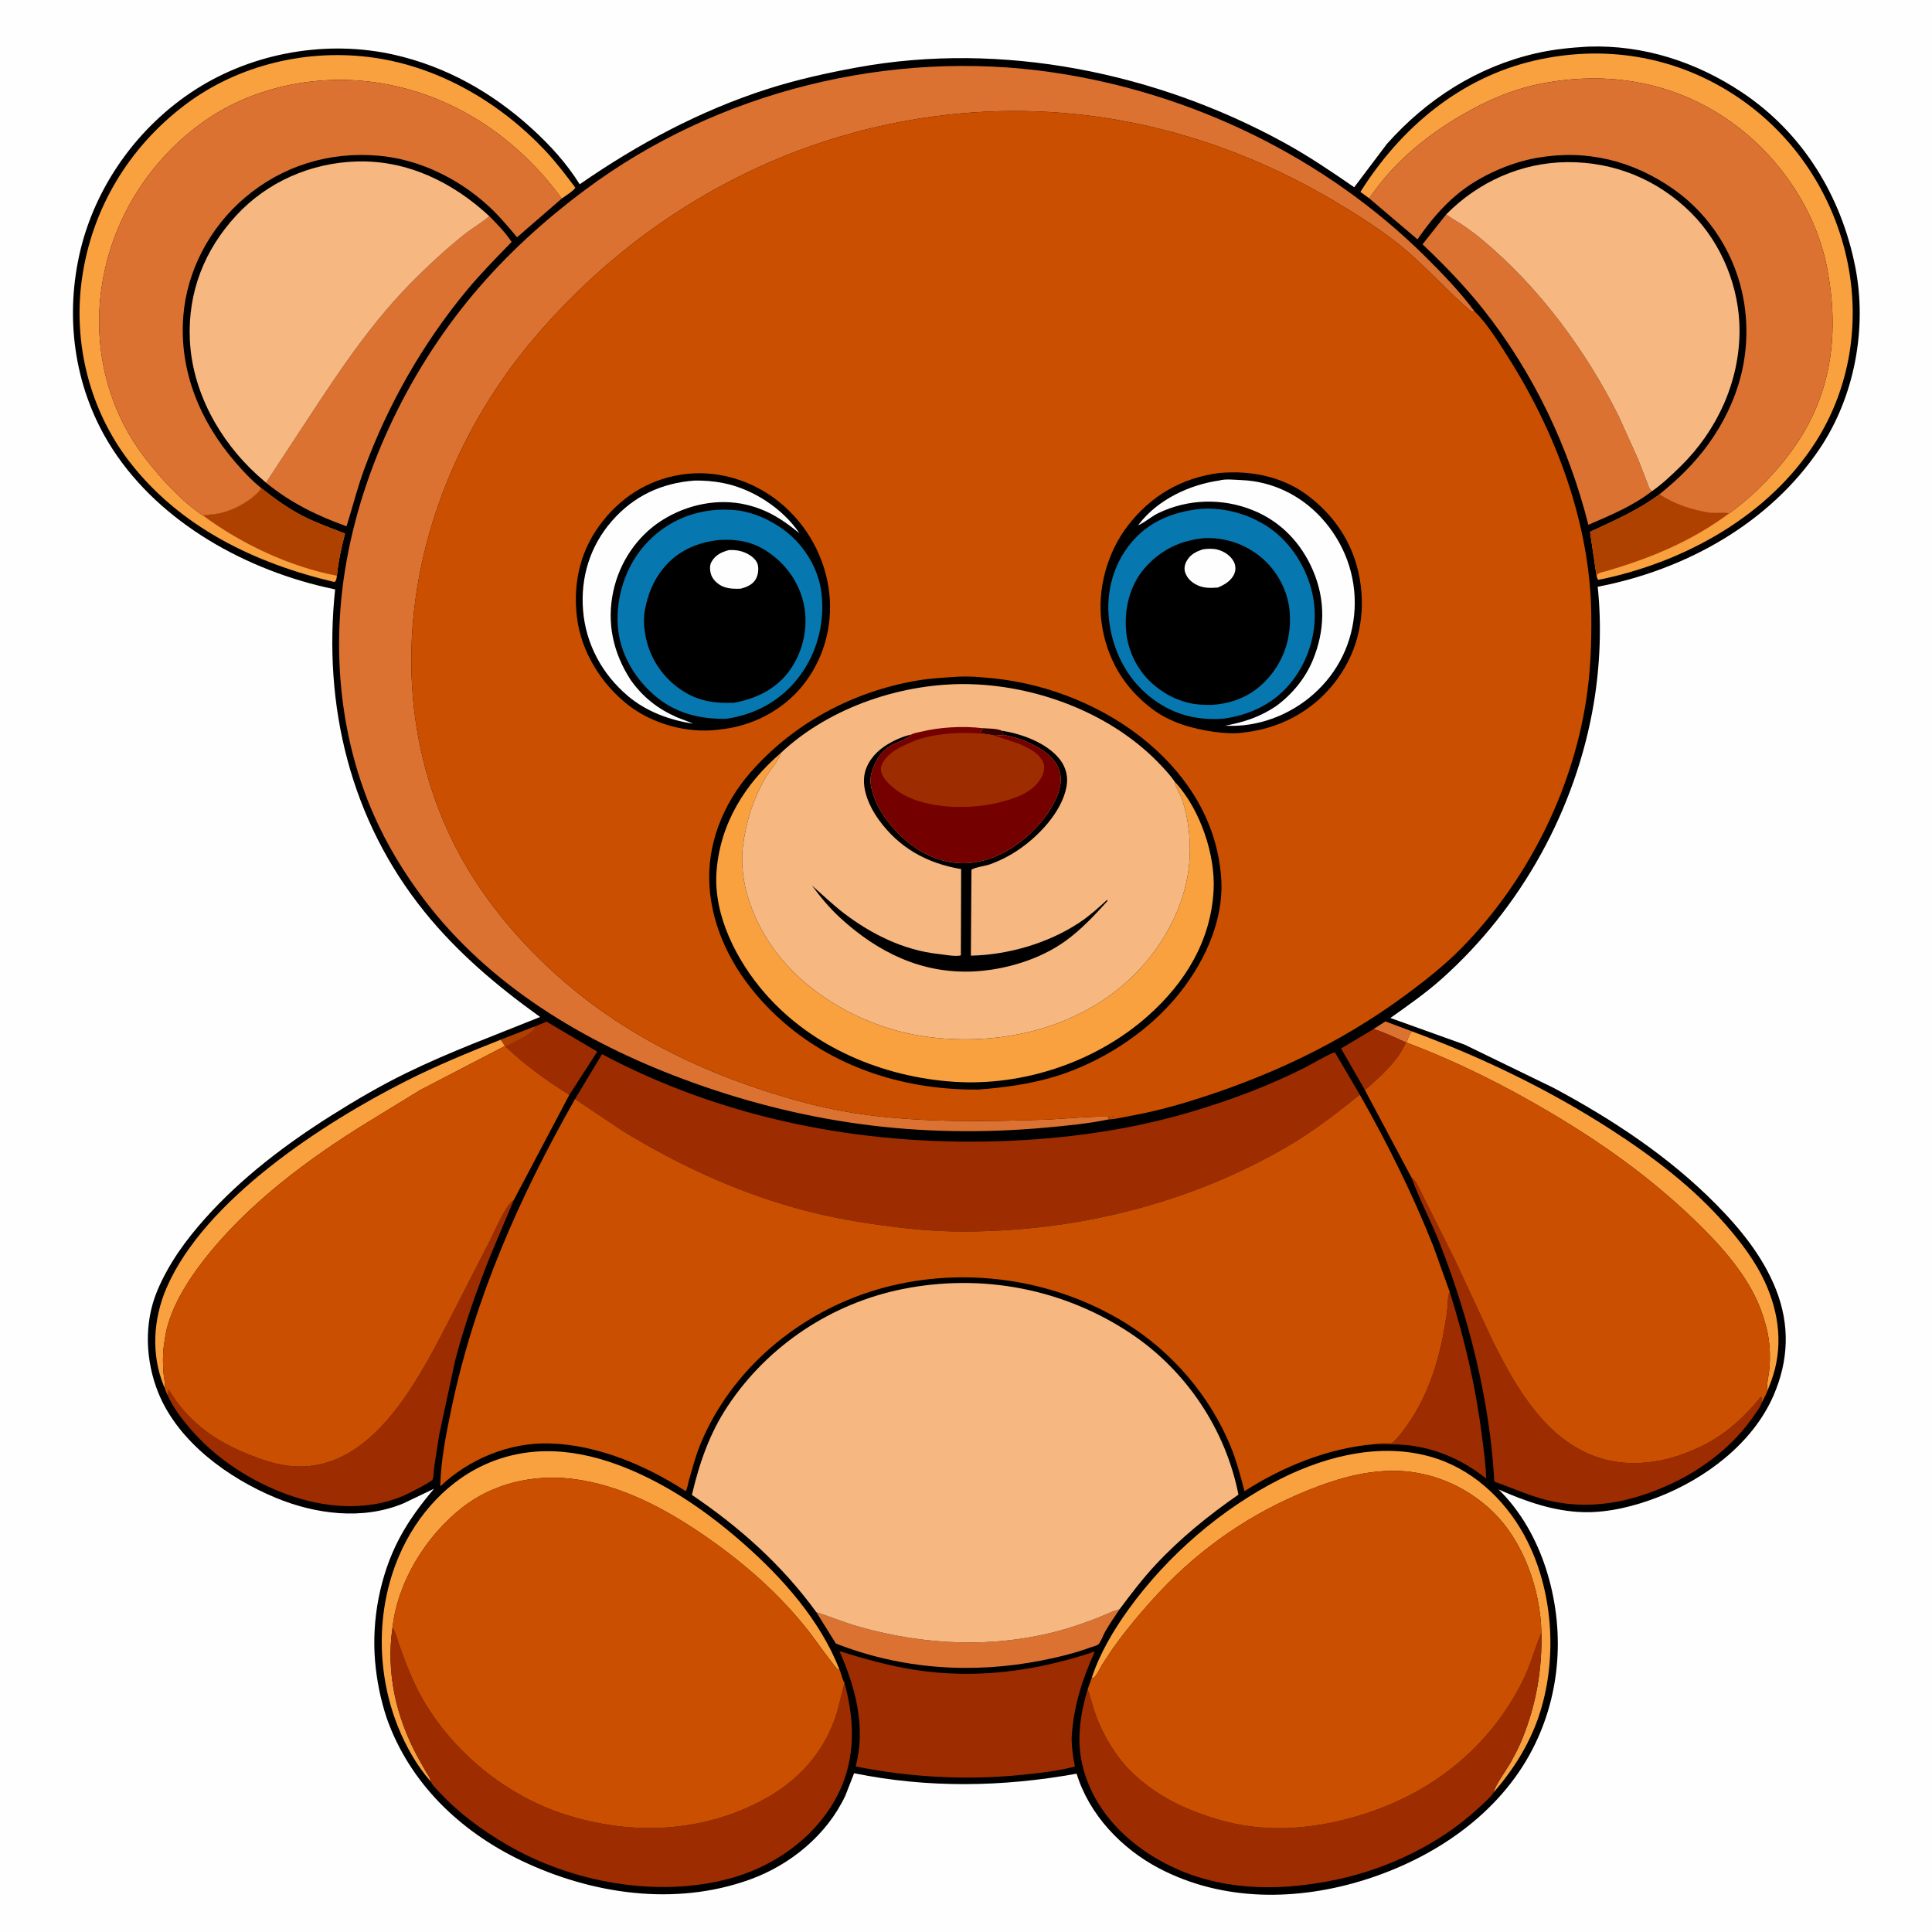 <svg version="1.1" xmlns="http://www.w3.org/2000/svg" style="display: block;" viewBox="0 0 2048 2048" width="1024" height="1024">
<path transform="translate(0,0)" fill="rgb(254,254,254)" d="M -0 -0 L 2048 0 L 2048 2048 L -0 2048 L -0 -0 z"/>
<path transform="translate(0,0)" fill="rgb(0,0,0)" d="M 1683.53 49.422 C 1742.19 47.408 1798.02 65.588 1846.55 97.893 C 1910.96 140.766 1951.7 207.549 1966.62 282.745 C 1979.55 347.926 1965.93 420.869 1928.67 476.041 C 1875.19 555.221 1786.19 604.235 1693.64 621.984 C 1697.88 662.065 1696.16 705.302 1689.55 745.006 C 1670.9 857.092 1612.86 962.39 1527.82 1038.03 C 1510.92 1053.06 1492.27 1066.01 1473.87 1079.1 L 1552.5 1107.33 L 1647.09 1153.31 C 1709.54 1186.79 1768.92 1225.91 1818.96 1276.46 C 1844.92 1302.69 1868.78 1332.04 1882.52 1366.68 C 1897.53 1404.55 1896.15 1442.24 1879.92 1479.5 C 1857.84 1530.16 1807.81 1567.54 1757.48 1587.08 C 1733.02 1596.57 1705.19 1603.58 1678.82 1602.96 C 1647.18 1602.21 1617.15 1591.53 1588.52 1578.89 C 1611.99 1601.57 1628.88 1632.08 1638.8 1662.94 C 1659.07 1726.01 1655.09 1794.77 1624.69 1853.88 C 1589.09 1923.11 1520.42 1969.38 1447.5 1992.45 C 1375.68 2015.17 1296.39 2016.07 1228.58 1980.45 C 1188.79 1959.55 1154.59 1923.65 1141.25 1880.18 C 1062.7 1894.37 983.839 1895.67 905.386 1879.71 L 896.181 1903.27 C 876.677 1945.07 837.855 1976.92 794.751 1992.44 C 715.605 2020.94 627.577 2008.1 552.781 1972.39 C 487.702 1941.31 434.126 1890.07 409.913 1821.21 C 403.45 1801.71 399.372 1781.51 397.608 1761.03 C 393.842 1717.33 402.738 1669.84 423.183 1631 C 433.354 1611.68 446.068 1594.8 460.045 1578.15 L 427.687 1593.62 C 384.475 1611.74 334.132 1605.14 291.875 1587.55 C 241.957 1566.77 189.15 1528.63 168.005 1476.86 C 154.049 1442.69 152.341 1402.24 166.861 1367.88 C 178.954 1339.25 196.914 1314.56 217.5 1291.53 C 255.906 1248.56 302.46 1213.25 351.049 1182.58 C 376.762 1166.36 403.332 1150.8 430.658 1137.46 C 477.011 1114.82 524.857 1097.34 572.581 1078.05 C 527.29 1045.59 485.073 1010.02 449.956 966.5 C 371.444 869.197 342.172 748.084 355.261 624.758 L 353.195 624.346 C 262.615 605.292 170.414 555.041 119.226 475.916 C 79.813 414.993 68.547 341.016 84.019 270.5 C 99.811 198.526 145.926 133.919 207.949 94.45 C 269.115 55.527 347.132 42.004 417.904 58.053 C 473.126 70.575 521.801 98.138 563.542 136.066 C 583.144 153.877 600.404 172.861 614.514 195.339 C 675.898 152.835 741.528 117.539 812.784 94.59 C 843.997 84.537 876.443 77.354 908.667 71.464 C 1061.96 43.447 1225.37 76.734 1361.13 151.156 C 1386.84 165.251 1411.42 181.844 1435.53 198.506 L 1470.04 152.723 C 1512.38 105.154 1565.72 70.861 1628.22 56.5 C 1646.55 52.288 1664.81 50.481 1683.53 49.422 z"/>
<path transform="translate(0,0)" fill="rgb(219,114,50)" d="M 1456.04 1090.86 L 1468.56 1082.76 L 1496.79 1093.29 C 1493.44 1096.81 1492.72 1100.78 1490.99 1105.18 L 1490.27 1105.02 C 1478.96 1100.08 1467.86 1094.44 1456.04 1090.86 z"/>
<path transform="translate(0,0)" fill="rgb(157,44,1)" d="M 1456.04 1090.86 C 1467.86 1094.44 1478.96 1100.08 1490.27 1105.02 C 1482.25 1124.55 1462.38 1141.95 1446.86 1155.51 L 1421.59 1111.42 L 1456.04 1090.86 z"/>
<path transform="translate(0,0)" fill="rgb(157,44,1)" d="M 566.052 1088.5 L 579.324 1082.94 L 633.143 1114.78 L 603.549 1160.53 C 579.941 1145.96 555.798 1128.44 535.761 1109.26 L 534.979 1108.95 C 533.849 1106.55 532.151 1104.35 530.683 1102.15 L 566.052 1088.5 z"/>
<path transform="translate(0,0)" fill="rgb(174,64,0)" d="M 566.052 1088.5 L 566.5 1090.52 C 559.184 1098.67 545.415 1104.11 535.761 1109.26 L 534.979 1108.95 C 533.849 1106.55 532.151 1104.35 530.683 1102.15 L 566.052 1088.5 z"/>
<path transform="translate(0,0)" fill="rgb(157,44,1)" d="M 1536.75 1369.45 C 1552.53 1419.35 1564.24 1469.56 1570.81 1521.5 C 1572.72 1536.64 1575 1552.13 1575.41 1567.4 C 1553.65 1549.77 1526.97 1537.18 1499.16 1532.91 C 1485.29 1530.78 1471.47 1530.84 1457.49 1530.87 C 1463.09 1529.41 1469.33 1529.99 1475.1 1530.01 C 1481.02 1525.5 1486.76 1517.62 1491.12 1511.55 C 1513.1 1481.01 1524.93 1444.15 1531.26 1407.36 C 1532.54 1399.89 1533.84 1392.29 1534.56 1384.76 C 1534.97 1380.36 1534.47 1375.53 1535.99 1371.33 L 1536.75 1369.45 z"/>
<path transform="translate(0,0)" fill="rgb(219,114,50)" d="M 865.332 1708.98 C 880.634 1713.97 895.343 1720.12 910.887 1724.5 C 980.491 1744.12 1054 1747.55 1124.17 1728.29 C 1137.43 1724.65 1150.68 1719.98 1163.5 1715.01 C 1170.58 1712.26 1177.64 1708.63 1184.9 1706.5 L 1186.74 1705.98 C 1181.54 1713.75 1176.17 1721.48 1171.51 1729.59 C 1169.73 1732.69 1166.57 1741.26 1164.22 1743.24 C 1162.83 1744.41 1158.2 1745.51 1156.37 1746.19 C 1139.5 1752.42 1121.38 1756.81 1103.73 1760.26 C 1030.62 1774.57 955.618 1769.52 886.033 1742.18 L 865.332 1708.98 z"/>
<path transform="translate(0,0)" fill="rgb(249,160,63)" d="M 530.683 1102.15 C 532.151 1104.35 533.849 1106.55 534.979 1108.95 L 445.507 1155.45 L 389.674 1189.65 C 326.511 1228.47 262.429 1276.34 216.541 1335.06 C 200.484 1355.61 185.615 1378.82 178.051 1404 C 175.772 1411.58 174.754 1419.02 173.674 1426.82 C 172.448 1435.68 172.601 1445.59 173.244 1454.52 C 173.621 1459.76 175.266 1465.94 174.515 1471.11 L 173.375 1468.51 C 160.02 1435.23 162.466 1397.75 176.546 1365.19 C 216.932 1271.83 342.536 1190.25 430.878 1145.69 C 463.298 1129.34 496.928 1115.47 530.683 1102.15 z"/>
<path transform="translate(0,0)" fill="rgb(249,160,63)" d="M 1496.79 1093.29 C 1570.79 1120.72 1642.14 1155.04 1708.48 1197.93 C 1752.61 1226.46 1795.45 1259.12 1829.98 1299 C 1845.62 1317.05 1860.52 1336.62 1870.62 1358.39 C 1886.25 1392.11 1890.61 1428.43 1877.57 1463.98 L 1873.59 1474.31 C 1872.13 1468.25 1875.1 1457.78 1875.64 1451.11 C 1876.8 1436.66 1876.17 1421.9 1872.57 1407.82 C 1870.12 1398.24 1867.15 1388.98 1863.09 1379.94 C 1847.79 1345.86 1820.6 1316.54 1793.86 1291.02 C 1748.33 1247.55 1698.76 1212.2 1644.73 1180.13 C 1595.01 1150.62 1545.1 1125.66 1490.99 1105.18 C 1492.72 1100.78 1493.44 1096.81 1496.79 1093.29 z"/>
<path transform="translate(0,0)" fill="rgb(249,160,63)" d="M 1157.43 1778.12 C 1165.96 1752.44 1180.37 1728.06 1196.15 1706.17 C 1237.4 1648.93 1295.18 1598.82 1358.34 1567.22 C 1408.42 1542.17 1468.66 1527.98 1523.25 1546.3 C 1565.98 1560.64 1599.74 1594.67 1619.48 1634.53 C 1647.15 1690.4 1650.97 1761.98 1630.67 1820.79 C 1620.61 1849.93 1603.75 1876.62 1583.51 1899.76 C 1583.59 1894.63 1597.76 1874.68 1601.15 1868.58 C 1605.72 1860.37 1610.1 1852.01 1613.64 1843.29 C 1628.35 1807.08 1634.8 1769.85 1633.96 1730.82 C 1633 1685.35 1615.02 1633.64 1581.8 1601.87 C 1552.79 1574.12 1513.67 1558.12 1473.41 1559.15 C 1442.86 1559.92 1414.89 1568.37 1386.77 1579.66 C 1326.78 1603.74 1274.07 1639.77 1229.78 1686.91 C 1211.54 1706.32 1194.3 1726.84 1178.87 1748.57 L 1168.24 1764.72 C 1165.74 1768.93 1162.62 1776.39 1158.59 1779.05 L 1157.43 1778.12 z"/>
<path transform="translate(0,0)" fill="rgb(249,160,63)" d="M 456.497 1888.42 C 442.236 1872.15 430.662 1851.93 422.5 1831.95 C 398.985 1774.39 398.341 1707.02 422.867 1649.58 C 441.667 1605.54 475.981 1567.3 521.072 1549.5 C 571.52 1529.59 623.084 1538.34 671.546 1559.42 C 714.669 1578.17 753.882 1605.92 788.977 1636.96 C 830.102 1673.34 869.351 1717.62 889.676 1769.25 L 888.78 1770.37 C 886.686 1769.83 861.312 1734.35 858.129 1730.28 C 826.917 1690.34 789.833 1657.72 748.309 1628.91 C 706.148 1599.66 658.032 1573.79 606.332 1567.63 C 564.918 1562.69 522.204 1572.48 489.213 1598.69 C 451.264 1628.83 421.689 1676.49 416.11 1725.13 C 409.013 1772.82 419.934 1820.17 442.632 1862.31 L 451.668 1878.27 C 453.664 1881.56 456.173 1884.46 456.497 1888.42 z"/>
<path transform="translate(0,0)" fill="rgb(157,44,1)" d="M 544.641 1272.1 L 520.061 1330.5 C 505.606 1366.85 492.395 1404.23 482.501 1442.09 L 465.58 1520.87 L 460.16 1555.71 C 459.747 1558.76 459.759 1565.76 458.556 1568.36 C 457.334 1571 432.151 1583.65 427.918 1585.46 C 385.244 1603.73 336.964 1597.8 295.02 1580.54 C 259.075 1565.75 226.504 1543.52 201.154 1513.95 C 192.046 1503.32 183.242 1491.67 177.563 1478.79 C 178.599 1477.14 178.346 1474.67 178.5 1472.73 L 185.899 1484 C 206.953 1513.2 234.523 1530.67 267.674 1543.39 C 278.565 1547.56 289.738 1551.32 301.288 1553.18 C 388.675 1567.2 439.249 1470.03 472.839 1405.88 L 519.634 1314.46 C 524.555 1304.75 535.717 1278.3 543.838 1272.64 L 544.641 1272.1 z"/>
<path transform="translate(0,0)" fill="rgb(157,44,1)" d="M 1496.22 1248.23 L 1496.99 1248.85 C 1499.97 1251.36 1501.32 1253.57 1503.05 1257 L 1541.18 1333.31 L 1582.73 1422.34 C 1607.52 1471.73 1638.99 1527.01 1694.91 1545.28 C 1731.62 1557.28 1772.36 1549.09 1806.08 1531.86 C 1830.19 1519.55 1849.84 1501.5 1866.69 1480.5 C 1867.79 1482.27 1867.53 1481.25 1867.35 1483.28 C 1867.16 1485.48 1867.19 1484.62 1867.41 1486.97 L 1866.91 1488.51 C 1865.08 1492.94 1861.13 1497.88 1858.39 1501.86 C 1837.86 1531.79 1806.71 1556.06 1774.06 1571.67 C 1729.5 1592.96 1682.1 1602.46 1633.81 1588.58 C 1616.79 1583.69 1600.73 1576.44 1584.07 1570.57 C 1579.23 1484.71 1557.71 1399.13 1526.71 1319.17 C 1517.41 1295.2 1504.89 1272.28 1496.22 1248.23 z"/>
<path transform="translate(0,0)" fill="rgb(219,114,50)" d="M 1751.01 520.779 C 1731.22 536.178 1706.63 546.466 1683.73 556.303 C 1662.84 473.422 1625.22 394.562 1572 327.511 C 1552.7 303.187 1530.46 280.327 1507.94 258.971 L 1533.06 227.236 L 1533.81 227.835 C 1538.73 231.68 1544.25 234.482 1549.46 237.902 C 1557.17 242.972 1564.61 248.641 1571.69 254.551 C 1631.48 304.455 1681.11 371.469 1715.77 441.001 L 1736.22 486.248 L 1745.61 510.294 C 1746.83 513.596 1748.15 518.578 1751.01 520.779 z"/>
<path transform="translate(0,0)" fill="rgb(219,114,50)" d="M 518.785 229.205 C 527.14 237.696 535.779 246.504 542.356 256.469 C 526.184 273.096 509.633 289.892 494.821 307.744 C 448.303 363.81 410.79 429.629 385.838 498.03 C 378.64 517.761 373.643 537.924 367.349 557.904 C 335.824 546.558 308.122 533.052 282.006 511.698 L 307.992 472.117 C 346.931 413.113 385.465 350.878 435.312 300.319 C 453.264 282.11 472.492 264.25 492.516 248.334 C 500.767 241.776 510.087 236.506 518.096 229.796 L 518.785 229.205 z"/>
<path transform="translate(0,0)" fill="rgb(157,44,1)" d="M 889.862 1750.28 C 916.019 1758.36 942.008 1765.76 969.101 1770.02 C 1034.24 1780.27 1098.33 1771.6 1160.53 1750.69 C 1146.97 1780.67 1137.93 1809.11 1135.96 1842.17 C 1136 1852.43 1137.41 1862.61 1139.44 1872.64 C 1122.25 1877.14 1103.87 1879.25 1086.22 1881.12 C 1026.65 1887.43 965.709 1884.33 907.034 1872.49 C 918.203 1830.79 906.74 1788.53 889.862 1750.28 z"/>
<path transform="translate(0,0)" fill="rgb(249,160,63)" d="M 1451.49 210.265 L 1442.06 203.44 C 1484.68 135.731 1547.59 82.362 1626.99 64.124 C 1699.22 47.531 1772.43 58.778 1835.39 98.627 C 1897.98 138.242 1941.58 201.483 1957.56 273.688 C 1972.32 340.326 1961.59 410.651 1924.68 468.479 C 1875.3 545.835 1788.45 594.257 1700.32 613.453 L 1694.03 614.65 L 1692.81 612.021 C 1692.36 610.901 1692.45 611.373 1692.35 610.194 L 1685.51 563.794 C 1711.41 551.639 1735.92 541.224 1759.1 523.984 C 1775.22 534.499 1793.64 540.495 1812.52 543.437 C 1819.28 544.492 1826.54 542.84 1833.02 544.182 C 1859.81 524.914 1885.38 498.384 1903.99 471.153 C 1942.66 414.59 1949.58 350.443 1936.81 284.167 C 1924.47 220.099 1882.84 161.226 1829.15 125.234 C 1770.07 85.637 1701.76 75.136 1632.53 88.919 C 1602.09 94.981 1574.73 107.196 1548.06 122.859 C 1510.22 145.086 1476.13 173.592 1451.49 210.265 z"/>
<path transform="translate(0,0)" fill="rgb(174,64,0)" d="M 1692.81 612.021 C 1692.36 610.901 1692.45 611.373 1692.35 610.194 L 1685.51 563.794 C 1711.41 551.639 1735.92 541.224 1759.1 523.984 C 1775.22 534.499 1793.64 540.495 1812.52 543.437 C 1819.28 544.492 1826.54 542.84 1833.02 544.182 C 1793.11 573.768 1750.11 591.58 1702.6 605.436 C 1700 606.196 1694.01 607.049 1693.05 609.581 L 1692.81 612.021 z"/>
<path transform="translate(0,0)" fill="rgb(249,160,63)" d="M 357.179 610.345 C 356.61 613.011 356.847 615.425 354.5 616.966 C 270.373 597.25 190.305 558.669 136.663 488.68 C 94.939 434.241 77.344 363.621 86.807 295.836 C 97.202 221.372 136.497 156.122 196.423 110.937 C 253.063 68.229 327.258 51.03 397.21 61.28 C 466.265 71.399 530.052 108.902 577.606 159.27 C 589.389 171.75 599.646 185.279 609.916 198.992 C 607.42 202.921 599.39 207.521 595.469 210.495 C 548.295 145.859 480.323 99.981 400.661 87.758 C 335.491 77.759 265.199 92.24 211.911 131.765 C 155.146 173.871 117.362 236.136 107.477 306.268 C 98.599 369.252 114.248 433.88 152.968 484.5 C 169.728 506.411 191.871 530.843 214.87 546.282 L 214.954 546.283 L 228.45 544.833 C 244.838 542.651 266.848 531.157 277.115 517.553 C 291.067 528.626 305.269 538.955 321.185 547.095 C 335.633 554.484 350.683 559.712 365.729 565.636 C 361.943 580.343 358.528 595.187 357.179 610.345 z"/>
<path transform="translate(0,0)" fill="rgb(174,64,0)" d="M 277.115 517.553 C 291.067 528.626 305.269 538.955 321.185 547.095 C 335.633 554.484 350.683 559.712 365.729 565.636 C 361.943 580.343 358.528 595.187 357.179 610.345 C 306.829 600.652 255.99 576.715 214.954 546.283 L 228.45 544.833 C 244.838 542.651 266.848 531.157 277.115 517.553 z"/>
<path transform="translate(0,0)" fill="rgb(157,44,1)" d="M 1152.9 1790.91 C 1155.94 1797.98 1157.42 1805.6 1159.81 1812.91 C 1165.61 1830.71 1174.13 1846.85 1185.19 1861.95 C 1203.1 1886.37 1230.93 1905.38 1258.57 1917.12 C 1279.82 1926.13 1303.14 1933.18 1326.08 1936.09 C 1374.31 1942.21 1424.35 1932.61 1469.14 1914.53 C 1533.89 1888.38 1585.69 1841.26 1615.87 1778.17 C 1623.16 1762.93 1627.01 1746.89 1633.62 1731.58 L 1633.96 1730.82 C 1634.8 1769.85 1628.35 1807.08 1613.64 1843.29 C 1610.1 1852.01 1605.72 1860.37 1601.15 1868.58 C 1597.76 1874.68 1583.59 1894.63 1583.51 1899.76 L 1583.26 1900.34 C 1578.89 1906.52 1571.96 1912.21 1566.38 1917.37 C 1525.94 1954.77 1471.2 1980.83 1417.59 1992.29 C 1348.92 2006.97 1278 2004.5 1217.46 1964.89 C 1182.38 1941.94 1155.55 1909.39 1146.7 1868 C 1141.23 1842.45 1145.53 1815.62 1152.9 1790.91 z"/>
<path transform="translate(0,0)" fill="rgb(157,44,1)" d="M 416.11 1725.13 L 416.91 1726.55 C 419.899 1732.06 421.472 1739.04 423.632 1744.96 C 428.735 1758.96 433.734 1772.73 440.208 1786.19 C 470.812 1849.79 532.103 1902.14 599.262 1923.5 C 668.444 1945.5 741.501 1943.16 806.545 1909.19 C 845.717 1888.73 874.257 1857.64 887.293 1815.16 L 895.232 1784.03 C 906.887 1826.81 907.195 1869.6 884.599 1908.97 C 860.88 1950.3 819.054 1979.03 773.412 1991.35 C 696.235 2012.18 605.599 1995.35 537.149 1955.37 C 511.528 1940.4 486.718 1922.34 466.476 1900.55 C 463.334 1897.17 458.412 1892.6 456.497 1888.42 C 456.173 1884.46 453.664 1881.56 451.668 1878.27 L 442.632 1862.31 C 419.934 1820.17 409.013 1772.82 416.11 1725.13 z"/>
<path transform="translate(0,0)" fill="rgb(246,183,128)" d="M 1533.06 227.236 C 1566.92 192.87 1612.52 172.309 1661.04 171.871 C 1711.08 171.419 1757.16 190.254 1792.71 225.696 C 1825.15 258.042 1844.1 305.051 1843.98 350.779 C 1843.84 404.866 1820.21 456.192 1781.86 493.959 C 1772.31 503.364 1762.06 513.159 1751.01 520.779 C 1748.15 518.578 1746.83 513.596 1745.61 510.294 L 1736.22 486.248 L 1715.77 441.001 C 1681.11 371.469 1631.48 304.455 1571.69 254.551 C 1564.61 248.641 1557.17 242.972 1549.46 237.902 C 1544.25 234.482 1538.73 231.68 1533.81 227.835 L 1533.06 227.236 z"/>
<path transform="translate(0,0)" fill="rgb(246,183,128)" d="M 282.006 511.698 L 272.785 503.624 C 232.432 466.963 203.509 414.663 201.218 359.576 C 199.137 309.55 216.631 264.942 250.518 228.296 C 283.349 192.792 329.277 172.8 377.405 171.189 C 431.454 169.379 479.884 193.095 518.785 229.205 L 518.096 229.796 C 510.087 236.506 500.767 241.776 492.516 248.334 C 472.492 264.25 453.264 282.11 435.312 300.319 C 385.465 350.878 346.931 413.113 307.992 472.117 L 282.006 511.698 z"/>
<path transform="translate(0,0)" fill="rgb(219,114,50)" d="M 214.954 546.283 L 214.87 546.282 C 191.871 530.843 169.728 506.411 152.968 484.5 C 114.248 433.88 98.599 369.252 107.477 306.268 C 117.362 236.136 155.146 173.871 211.911 131.765 C 265.199 92.24 335.491 77.759 400.661 87.758 C 480.323 99.981 548.295 145.859 595.469 210.495 L 548.119 251.543 C 538.441 239.932 528.716 228.373 517.539 218.15 C 485.977 189.287 444.424 168.824 401.502 165.069 C 349.142 160.489 299.394 175.627 259.256 209.803 C 222.342 241.233 197.972 287.069 194.266 335.604 C 189.862 393.273 212.091 446.723 249.365 489.878 C 257.812 499.658 267.009 509.47 277.115 517.553 C 266.848 531.157 244.838 542.651 228.45 544.833 L 214.954 546.283 z"/>
<path transform="translate(0,0)" fill="rgb(219,114,50)" d="M 1451.49 210.265 C 1476.13 173.592 1510.22 145.086 1548.06 122.859 C 1574.73 107.196 1602.09 94.981 1632.53 88.919 C 1701.76 75.136 1770.07 85.637 1829.15 125.234 C 1882.84 161.226 1924.47 220.099 1936.81 284.167 C 1949.58 350.443 1942.66 414.59 1903.99 471.153 C 1885.38 498.384 1859.81 524.914 1833.02 544.182 C 1826.54 542.84 1819.28 544.492 1812.52 543.437 C 1793.64 540.495 1775.22 534.499 1759.1 523.984 C 1778.8 508.067 1796.32 491.146 1811.15 470.514 C 1843.3 425.821 1857.73 373.775 1848.54 319.15 C 1840.58 271.912 1813.68 228.486 1774.49 200.878 C 1730.84 170.118 1681.49 157.979 1628.66 167.43 C 1599.79 172.594 1567.91 186.913 1545.32 205.513 C 1528.39 219.446 1514.99 235.805 1502.59 253.727 L 1451.49 210.265 z"/>
<path transform="translate(0,0)" fill="rgb(157,44,1)" d="M 609.554 1165.02 L 638.172 1117.47 C 767.35 1186.14 913.029 1214.31 1058.5 1209.73 C 1127.95 1207.54 1196.77 1198.2 1263.46 1178.35 C 1305.08 1165.96 1345.92 1150.71 1384.64 1130.96 C 1388.41 1129.04 1412.79 1114.99 1415.08 1115.56 L 1441.42 1160.37 C 1417.25 1179.78 1393.76 1198.09 1367 1213.93 C 1280.35 1265.24 1179.69 1295.17 1079.5 1303.08 C 1040.34 1306.17 1002.1 1306.59 963 1302.3 C 927.238 1298.37 891.632 1293.01 856.732 1284.12 C 786.922 1266.33 721.509 1236.35 660.142 1198.91 L 609.554 1165.02 z"/>
<path transform="translate(0,0)" fill="rgb(203,79,0)" d="M 534.979 1108.95 L 535.761 1109.26 C 555.798 1128.44 579.941 1145.96 603.549 1160.53 L 544.641 1272.1 L 543.838 1272.64 C 535.717 1278.3 524.555 1304.75 519.634 1314.46 L 472.839 1405.88 C 439.249 1470.03 388.675 1567.2 301.288 1553.18 C 289.738 1551.32 278.565 1547.56 267.674 1543.39 C 234.523 1530.67 206.953 1513.2 185.899 1484 L 178.5 1472.73 C 178.346 1474.67 178.599 1477.14 177.563 1478.79 C 176.32 1476.26 175.391 1473.78 174.515 1471.11 C 175.266 1465.94 173.621 1459.76 173.244 1454.52 C 172.601 1445.59 172.448 1435.68 173.674 1426.82 C 174.754 1419.02 175.772 1411.58 178.051 1404 C 185.615 1378.82 200.484 1355.61 216.541 1335.06 C 262.429 1276.34 326.511 1228.47 389.674 1189.65 L 445.507 1155.45 L 534.979 1108.95 z"/>
<path transform="translate(0,0)" fill="rgb(203,79,0)" d="M 1490.27 1105.02 L 1490.99 1105.18 C 1545.1 1125.66 1595.01 1150.62 1644.73 1180.13 C 1698.76 1212.2 1748.33 1247.55 1793.86 1291.02 C 1820.6 1316.54 1847.79 1345.86 1863.09 1379.94 C 1867.15 1388.98 1870.12 1398.24 1872.57 1407.82 C 1876.17 1421.9 1876.8 1436.66 1875.64 1451.11 C 1875.1 1457.78 1872.13 1468.25 1873.59 1474.31 C 1871.79 1478.79 1869.86 1482.81 1867.41 1486.97 C 1867.19 1484.62 1867.16 1485.48 1867.35 1483.28 C 1867.53 1481.25 1867.79 1482.27 1866.69 1480.5 C 1849.84 1501.5 1830.19 1519.55 1806.08 1531.86 C 1772.36 1549.09 1731.62 1557.28 1694.91 1545.28 C 1638.99 1527.01 1607.52 1471.73 1582.73 1422.34 L 1541.18 1333.31 L 1503.05 1257 C 1501.32 1253.57 1499.97 1251.36 1496.99 1248.85 L 1496.22 1248.23 L 1446.86 1155.51 C 1462.38 1141.95 1482.25 1124.55 1490.27 1105.02 z"/>
<path transform="translate(0,0)" fill="rgb(219,114,50)" d="M 1175.31 1186.61 C 1153.32 1191.19 1130.36 1193.34 1108 1195.37 C 1042.71 1201.27 976.562 1200.38 911.583 1191.49 C 847.422 1182.7 784.662 1166.46 724.004 1143.78 C 618.667 1104.4 518.392 1044.42 449.612 953.578 C 428.503 925.699 409.792 894.999 395.808 862.926 C 361.895 785.147 352.544 697.758 364.27 614.054 C 379.56 504.91 431.344 395.542 502.105 311.38 C 537.193 269.647 576.79 233.716 620.406 201.147 C 760.401 96.61 944.205 51.398 1116.66 76.852 C 1263.74 98.56 1405.15 167.122 1510.9 272.005 C 1529.02 289.979 1547.61 309.25 1562.86 329.766 L 1559.98 330.5 C 1531.59 306.569 1507.34 277.482 1477.67 254.905 C 1456.71 238.957 1435.01 225.261 1412.34 211.908 C 1293.74 142.04 1159.82 108.264 1022.06 119.914 C 842.295 135.117 680.328 223.025 564.476 360.5 C 476.449 464.957 425.558 603.521 437.79 740.605 C 443.069 799.774 460.724 858.767 489.784 910.656 C 519.092 962.989 560.875 1009.97 606.995 1048.15 C 664.914 1096.09 733 1130.41 804 1154.14 C 841.747 1166.76 879.597 1176.74 919.146 1181.88 C 982.369 1190.09 1047.18 1188.92 1110.77 1186.79 C 1119.85 1186.48 1171.47 1182.07 1175.9 1184.26 L 1177.64 1183.87 C 1179.76 1183.42 1178.91 1183.47 1180.5 1183.51 C 1178.1 1184.7 1177.81 1185.05 1175.21 1184.64 L 1175.31 1186.61 z"/>
<path transform="translate(0,0)" fill="rgb(203,79,0)" d="M 416.11 1725.13 C 421.689 1676.49 451.264 1628.83 489.213 1598.69 C 522.204 1572.48 564.918 1562.69 606.332 1567.63 C 658.032 1573.79 706.148 1599.66 748.309 1628.91 C 789.833 1657.72 826.917 1690.34 858.129 1730.28 C 861.312 1734.35 886.686 1769.83 888.78 1770.37 L 889.676 1769.25 C 891.595 1773.37 892.856 1780.59 895.232 1784.03 L 887.293 1815.16 C 874.257 1857.64 845.717 1888.73 806.545 1909.19 C 741.501 1943.16 668.444 1945.5 599.262 1923.5 C 532.103 1902.14 470.812 1849.79 440.208 1786.19 C 433.734 1772.73 428.735 1758.96 423.632 1744.96 C 421.472 1739.04 419.899 1732.06 416.91 1726.55 L 416.11 1725.13 z"/>
<path transform="translate(0,0)" fill="rgb(203,79,0)" d="M 1157.43 1778.12 L 1158.59 1779.05 C 1162.62 1776.39 1165.74 1768.93 1168.24 1764.72 L 1178.87 1748.57 C 1194.3 1726.84 1211.54 1706.32 1229.78 1686.91 C 1274.07 1639.77 1326.78 1603.74 1386.77 1579.66 C 1414.89 1568.37 1442.86 1559.92 1473.41 1559.15 C 1513.67 1558.12 1552.79 1574.12 1581.8 1601.87 C 1615.02 1633.64 1633 1685.35 1633.96 1730.82 L 1633.62 1731.58 C 1627.01 1746.89 1623.16 1762.93 1615.87 1778.17 C 1585.69 1841.26 1533.89 1888.38 1469.14 1914.53 C 1424.35 1932.61 1374.31 1942.21 1326.08 1936.09 C 1303.14 1933.18 1279.82 1926.13 1258.57 1917.12 C 1230.93 1905.38 1203.1 1886.37 1185.19 1861.95 C 1174.13 1846.85 1165.61 1830.71 1159.81 1812.91 C 1157.42 1805.6 1155.94 1797.98 1152.9 1790.91 L 1157.43 1778.12 z"/>
<path transform="translate(0,0)" fill="rgb(246,183,128)" d="M 865.332 1708.98 C 828.981 1658.97 784.436 1619.24 733.424 1584.66 C 741.529 1550.54 752.03 1519.64 771.642 1490.16 C 814.162 1426.23 881.455 1381.57 956.751 1366.46 C 1041 1349.56 1127.85 1366.04 1199.34 1414.02 C 1257.68 1453.18 1299.25 1515.51 1312.81 1584.37 C 1281.19 1606.28 1251.27 1630.49 1224.99 1658.69 C 1211.09 1673.6 1198.91 1689.66 1186.74 1705.98 L 1184.9 1706.5 C 1177.64 1708.63 1170.58 1712.26 1163.5 1715.01 C 1150.68 1719.98 1137.43 1724.65 1124.17 1728.29 C 1054 1747.55 980.491 1744.12 910.887 1724.5 C 895.343 1720.12 880.634 1713.97 865.332 1708.98 z"/>
<path transform="translate(0,0)" fill="rgb(203,79,0)" d="M 1441.42 1160.37 C 1470.81 1212.06 1497.51 1265.97 1519.47 1321.26 L 1536.75 1369.45 L 1535.99 1371.33 C 1534.47 1375.53 1534.97 1380.36 1534.56 1384.76 C 1533.84 1392.29 1532.54 1399.89 1531.26 1407.36 C 1524.93 1444.15 1513.1 1481.01 1491.12 1511.55 C 1486.76 1517.62 1481.02 1525.5 1475.1 1530.01 C 1469.33 1529.99 1463.09 1529.41 1457.49 1530.87 C 1408.41 1534.84 1360.49 1554.31 1319.24 1580.68 C 1315 1564.61 1310.8 1548.57 1304.47 1533.16 C 1282.49 1479.62 1242.37 1432.91 1193.2 1402.5 C 1120.1 1357.29 1029.34 1342.9 945.584 1362.75 C 861.647 1382.64 786.385 1438.98 748.518 1517.26 C 743.745 1527.13 739.669 1537.46 736.438 1547.93 L 730.128 1569.73 C 729.215 1573.23 728.709 1577.64 726.843 1580.68 C 684.686 1553.29 633.221 1531.48 582.423 1530.1 C 539.873 1528.95 497.394 1546.53 466.696 1575.61 C 467.232 1548.13 472.966 1519.71 478.59 1492.84 C 503.015 1376.17 550.903 1268.29 609.554 1165.02 L 660.142 1198.91 C 721.509 1236.35 786.922 1266.33 856.732 1284.12 C 891.632 1293.01 927.238 1298.37 963 1302.3 C 1002.1 1306.59 1040.34 1306.17 1079.5 1303.08 C 1179.69 1295.17 1280.35 1265.24 1367 1213.93 C 1393.76 1198.09 1417.25 1179.78 1441.42 1160.37 z"/>
<path transform="translate(0,0)" fill="rgb(203,79,0)" d="M 1175.31 1186.61 L 1175.21 1184.64 C 1177.81 1185.05 1178.1 1184.7 1180.5 1183.51 C 1178.91 1183.47 1179.76 1183.42 1177.64 1183.87 L 1175.9 1184.26 C 1171.47 1182.07 1119.85 1186.48 1110.77 1186.79 C 1047.18 1188.92 982.369 1190.09 919.146 1181.88 C 879.597 1176.74 841.747 1166.76 804 1154.14 C 733 1130.41 664.914 1096.09 606.995 1048.15 C 560.875 1009.97 519.092 962.989 489.784 910.656 C 460.724 858.767 443.069 799.774 437.79 740.605 C 425.558 603.521 476.449 464.957 564.476 360.5 C 680.328 223.025 842.295 135.117 1022.06 119.914 C 1159.82 108.264 1293.74 142.04 1412.34 211.908 C 1435.01 225.261 1456.71 238.957 1477.67 254.905 C 1507.34 277.482 1531.59 306.569 1559.98 330.5 L 1562.86 329.766 C 1576.43 342.966 1588.03 361.952 1598.22 377.982 C 1649.26 458.203 1685.49 554.74 1686.82 650.656 C 1687.25 681.853 1686.04 712.946 1681.14 743.807 C 1665.74 840.932 1618.27 934.52 1549.48 1004.76 C 1531.68 1022.93 1511.11 1039.11 1490.69 1054.24 C 1420.35 1106.33 1343.69 1141.95 1260.32 1167.61 C 1239.98 1173.87 1219.94 1178.93 1198.97 1182.76 C 1191.37 1184.16 1183.34 1186.12 1175.66 1186.7 L 1175.31 1186.61 z"/>
<path transform="translate(0,0)" fill="rgb(0,0,0)" d="M 727.686 502.397 L 728.74 502.258 C 763.506 498.751 798.963 510.235 825.947 532.06 C 855.739 556.158 875.281 591.604 879.18 629.758 C 882.787 665.059 872.552 700.515 849.876 727.909 C 828.18 754.119 795.912 770.188 762.245 773.384 L 761.031 773.575 C 728.274 777.527 691.98 767.565 665.979 747.372 C 637.341 725.132 615.92 690.566 611.589 654.273 C 607.101 616.657 615.588 581.439 639.525 551.683 C 662.02 523.72 692.011 506.406 727.686 502.397 z"/>
<path transform="translate(0,0)" fill="rgb(254,254,254)" d="M 736.378 509.42 C 746.25 509.233 756.619 510.113 766.312 511.981 C 797.54 517.999 829.676 538.825 847.474 565.338 C 830.044 550.985 813.807 540.441 791.47 535.09 C 761.156 527.827 728.226 534.868 702.109 551.3 C 675.382 568.114 656.769 595.908 650.131 626.753 C 642.913 660.296 649.954 692.102 668.522 720.739 C 681.308 738.832 696.891 751.153 717.025 760.104 C 722.801 762.672 728.961 764.325 734.572 767.179 C 709.454 763.129 685.383 754.421 665.68 737.839 C 638.366 714.852 620.951 682.704 618.082 647.033 C 615.278 612.172 625.347 579.068 648.44 552.5 C 671.713 525.724 701.228 511.97 736.378 509.42 z"/>
<path transform="translate(0,0)" fill="rgb(7,119,175)" d="M 760.522 540.416 C 769.694 539.845 781.174 540.329 790.094 542.511 C 805.203 546.208 817.372 552.037 830.094 561.124 C 850.656 575.812 866.431 600.113 870.258 625.191 C 875.181 657.442 866.988 690.999 847.327 717.073 C 828.05 742.637 800.856 757.487 769.625 761.977 C 741.019 762.391 714.988 755.753 693.063 736.52 C 671.8 717.868 656.681 691.582 654.844 662.987 C 652.909 632.856 663.123 600.818 683.292 578.01 C 703.463 555.197 730.345 542.315 760.522 540.416 z"/>
<path transform="translate(0,0)" fill="rgb(0,0,0)" d="M 762.593 572.403 C 780.83 571.245 797.182 574.051 812.619 584.134 C 833.126 597.528 847.533 617.592 852.32 641.792 C 856.897 664.932 851.3 690.182 837.913 709.476 C 823.616 730.083 801.885 740.706 777.832 744.986 C 758.748 745.711 741.854 743.513 725.332 733.403 C 705.045 720.99 690.429 701.037 685.096 677.858 L 684.681 676 C 682.553 666.888 681.938 655.97 683.607 646.738 C 686.546 630.486 692.593 615.368 703.125 602.47 C 718.301 583.887 739.166 574.795 762.593 572.403 z"/>
<path transform="translate(0,0)" fill="rgb(254,254,254)" d="M 772.689 583.114 C 779.051 582.777 784.965 583.61 790.805 586.29 C 795.628 588.505 801.395 592.618 803.056 597.921 C 804.632 602.948 803.627 610.054 800.805 614.5 C 797.314 620 791.309 622.385 785.312 624.008 C 779.132 624.361 772.31 624.159 766.5 621.784 C 761.418 619.707 756.221 615.235 754.163 610.066 C 752.59 606.118 751.881 600.076 753.896 596.194 C 757.898 588.484 764.719 585.223 772.689 583.114 z"/>
<path transform="translate(0,0)" fill="rgb(0,0,0)" d="M 1292.57 501.376 L 1292.63 501.355 C 1326.82 498.464 1360.57 505.235 1388.08 526.603 C 1418.75 550.421 1437.8 582.538 1442.52 621.233 C 1447.1 658.756 1437.43 695.28 1413.76 724.881 C 1389.86 754.777 1355.91 772.361 1318.24 776.504 L 1317.4 776.663 C 1307.89 778.026 1296.41 777.066 1286.94 775.762 C 1264.27 772.64 1240.82 765.963 1222.2 752.157 C 1191.7 729.533 1173.16 698.383 1167.82 660.811 C 1162.78 625.333 1173.45 586.182 1195.17 557.739 C 1219.76 525.537 1252.54 506.496 1292.57 501.376 z"/>
<path transform="translate(0,0)" fill="rgb(254,254,254)" d="M 1292.51 509.343 C 1298.63 507.436 1309.34 508.631 1316.02 508.904 C 1348.68 510.239 1378.81 524.947 1400.83 549.038 C 1424.89 575.362 1437.75 609.679 1435.94 645.441 C 1434.17 680.584 1418.78 712.43 1392.45 735.774 C 1366.96 758.37 1332.72 771.229 1298.67 769.264 C 1318.79 765.535 1335.66 759.978 1352.73 748.511 C 1369.66 736.049 1383.62 719.226 1391.65 699.752 C 1404.62 668.304 1405.24 636.18 1391.83 604.754 C 1379.37 575.563 1357.54 552.643 1327.92 540.779 C 1295.43 527.762 1259.34 528.765 1227.8 543.954 C 1220.3 547.567 1213.96 553.639 1206.48 556.802 L 1207.28 555.734 C 1227.27 529.597 1260.67 513.918 1292.51 509.343 z"/>
<path transform="translate(0,0)" fill="rgb(7,119,175)" d="M 1272.77 539.401 C 1299.2 537.48 1327.6 545.956 1348.75 561.795 C 1372.14 579.316 1388.6 608.477 1392.66 637.377 C 1396.8 666.853 1388.36 697.649 1370.27 721.285 C 1351.87 745.341 1325.72 757.991 1296.23 761.892 C 1267.08 763.892 1241.71 756.814 1218.7 738.407 C 1193.44 718.198 1178.99 688.147 1175.52 656.298 C 1172.38 627.432 1180.16 598.502 1198.59 575.939 C 1217.61 552.658 1243.68 542.52 1272.77 539.401 z"/>
<path transform="translate(0,0)" fill="rgb(0,0,0)" d="M 1277.58 570.414 C 1299.46 569.876 1319.47 576.605 1336.44 590.451 C 1353.31 604.224 1365.16 625.799 1367.03 647.59 C 1369.27 673.7 1362.18 698.235 1344.93 718.111 C 1328.75 736.747 1308.81 745.577 1284.42 747.242 C 1275.9 747.187 1268.3 747.091 1260 745.072 C 1246.67 741.829 1235.15 735.865 1224.53 727.226 C 1207.02 712.985 1195.92 691.996 1193.79 669.514 C 1191.58 646.209 1197.3 621.231 1212.67 603.088 C 1229.53 583.184 1251.78 572.336 1277.58 570.414 z"/>
<path transform="translate(0,0)" fill="rgb(254,254,254)" d="M 1275.29 582.298 C 1280.13 581.653 1285.32 581.363 1290.1 582.5 C 1297.23 584.195 1304.37 588.738 1307.83 595.357 C 1309.79 599.123 1310.16 603.533 1308.67 607.554 C 1305.84 615.243 1298.15 619.9 1290.99 622.791 C 1283.52 623.407 1276.26 623.591 1269.34 620.371 C 1263.41 617.614 1258.55 613.267 1256.37 606.982 C 1254.99 602.987 1255.76 598.65 1257.73 595.014 C 1261.73 587.638 1267.74 584.746 1275.29 582.298 z"/>
<path transform="translate(0,0)" fill="rgb(0,0,0)" d="M 1013.67 717.436 C 1026.51 716.529 1039.72 717.749 1052.5 719.021 C 1111.95 724.939 1172.58 749.538 1218.16 788.441 C 1261.05 825.06 1290.03 872.791 1294.44 929.5 C 1298.15 977.208 1274.71 1024.91 1244.19 1060.17 C 1212.01 1097.36 1165.2 1127 1118.11 1141.26 C 1091.82 1149.23 1064.33 1152.91 1037.04 1154.96 C 962.421 1155.75 888.504 1133.56 831.387 1084.33 C 788.819 1047.63 756.266 997.343 752.129 940.311 C 748.91 895.931 766.25 852.433 795.214 819.173 C 840.741 766.894 903.723 733.159 971.876 721.482 C 985.623 719.127 999.768 718.34 1013.67 717.436 z"/>
<path transform="translate(0,0)" fill="rgb(249,160,63)" d="M 827.767 798.121 L 827.466 799.067 C 824.798 806.84 817.445 814.579 813.088 821.776 C 799.144 844.812 791.196 869.312 787.653 895.886 C 782.28 936.191 799.729 979.785 824.136 1011.14 C 861.991 1059.77 924.284 1091.8 985.062 1099.36 C 1054.72 1108.02 1128.2 1093.43 1184.15 1049.43 C 1224.06 1018.05 1254.39 969.753 1260.29 918.836 C 1262.96 895.813 1260.55 869.932 1253.25 847.957 C 1251.11 841.526 1246.32 835.54 1245.5 829.011 L 1247.38 830.959 C 1272.47 859.35 1288.5 906.202 1286.45 943.922 C 1283.53 997.53 1256.31 1041.9 1216.66 1077.08 C 1161.65 1125.88 1084.52 1151.61 1011.24 1146.74 C 935.928 1141.75 860.904 1110.42 810.742 1052.77 C 781.062 1018.66 756.122 970.435 759.54 924.007 C 763.287 873.108 789.61 830.935 827.767 798.121 z"/>
<path transform="translate(0,0)" fill="rgb(246,183,128)" d="M 827.767 798.121 C 879.659 749.232 958.142 723.236 1028.9 725.255 C 1102.16 727.346 1180.32 757.463 1231.05 811.674 C 1236.08 817.048 1241.47 822.867 1245.5 829.011 C 1246.32 835.54 1251.11 841.526 1253.25 847.957 C 1260.55 869.932 1262.96 895.813 1260.29 918.836 C 1254.39 969.753 1224.06 1018.05 1184.15 1049.43 C 1128.2 1093.43 1054.72 1108.02 985.062 1099.36 C 924.284 1091.8 861.991 1059.77 824.136 1011.14 C 799.729 979.785 782.28 936.191 787.653 895.886 C 791.196 869.312 799.144 844.812 813.088 821.776 C 817.445 814.579 824.798 806.84 827.466 799.067 L 827.767 798.121 z"/>
<path transform="translate(0,0)" fill="rgb(52,0,0)" d="M 1041.52 771.874 C 1046.93 772.303 1057.63 772.169 1062.07 774.652 C 1062.66 776.516 1063.2 777.58 1064.47 779.069 L 1054.73 779.88 C 1049.73 778.635 1044.39 778.233 1039.28 777.548 L 1041.52 771.874 z"/>
<path transform="translate(0,0)" fill="rgb(0,0,0)" d="M 1062.07 774.652 C 1083.33 777.83 1110.37 787.76 1123.83 805.481 C 1130.09 813.711 1132.39 823.538 1130.57 833.698 C 1125.68 860.89 1100.4 887.088 1078.29 901.701 C 1069.04 907.822 1059.24 912.739 1048.77 916.425 C 1044.36 917.978 1032.63 919.512 1029.79 921.998 L 1029.17 1013.06 C 1068.77 1012.16 1110.94 999.979 1144.13 978.038 C 1154.76 971.014 1164.17 962.542 1173.5 953.926 L 1174.05 955 C 1160.33 970.17 1146.46 985.106 1129.84 997.192 C 1102.57 1017.02 1065.4 1028.17 1031.93 1029.76 C 976.921 1032.38 930.428 1009.45 890.576 972.883 C 879.363 962.595 869.755 951.01 860.765 938.77 C 872.018 948.599 882.779 959.021 894.656 968.105 C 923.595 990.239 958.118 1007.34 994.691 1011.24 C 1001.08 1011.93 1011.4 1014.05 1017.55 1012.99 L 1018.56 1012.62 L 1018.85 921.269 C 982.193 915.054 952.616 898.617 930.835 867.983 C 921.952 855.489 913.862 837.662 916.249 822 C 918.181 809.318 926.959 798.351 937.353 791.311 C 945.421 785.845 956.304 780.691 965.875 778.693 C 964.637 781.035 962.692 781.513 960.432 782.601 C 958.731 783.419 959.411 783.04 957.744 784.362 L 947.488 788.575 C 936.333 793.741 929.319 803.762 925.202 815.082 L 924.629 816.699 C 921.154 826.257 923.052 835.1 926.352 844.375 C 935.368 869.714 959.929 895.251 984.148 906.5 C 1007.18 917.198 1029.47 917.788 1053.22 908.684 C 1080.45 898.249 1108.54 872.074 1120.03 845.223 C 1124.32 835.221 1126.38 824.379 1121.92 814 C 1115.43 798.889 1097.55 789.817 1082.98 784.184 C 1076.99 781.867 1070.71 780.516 1064.47 779.069 C 1063.2 777.58 1062.66 776.516 1062.07 774.652 z"/>
<path transform="translate(0,0)" fill="rgb(116,0,0)" d="M 965.875 778.693 C 968.179 777.176 972.755 776.499 975.539 775.817 C 996.179 770.758 1020.38 769.399 1041.52 771.874 L 1039.28 777.548 C 1044.39 778.233 1049.73 778.635 1054.73 779.88 L 1064.47 779.069 C 1070.71 780.516 1076.99 781.867 1082.98 784.184 C 1097.55 789.817 1115.43 798.889 1121.92 814 C 1126.38 824.379 1124.32 835.221 1120.03 845.223 C 1108.54 872.074 1080.45 898.249 1053.22 908.684 C 1029.47 917.788 1007.18 917.198 984.148 906.5 C 959.929 895.251 935.368 869.714 926.352 844.375 C 923.052 835.1 921.154 826.257 924.629 816.699 L 925.202 815.082 C 929.319 803.762 936.333 793.741 947.488 788.575 L 957.744 784.362 C 959.411 783.04 958.731 783.419 960.432 782.601 C 962.692 781.513 964.637 781.035 965.875 778.693 z"/>
<path transform="translate(0,0)" fill="rgb(157,44,1)" d="M 971.767 784.32 C 992.84 777.262 1017.25 775.999 1039.28 777.548 C 1044.39 778.233 1049.73 778.635 1054.73 779.88 L 1081.02 788.734 L 1089.21 792.728 L 1090.97 793.657 C 1097 796.88 1104.44 802.802 1106.35 809.618 C 1107.72 814.556 1105.97 820.731 1103.44 825.031 C 1094.29 840.541 1075.68 846.415 1059.25 850.599 C 1028.64 858.39 982.748 857.782 955.275 840.942 C 947.844 836.387 935.553 826.629 933.997 817.5 C 933.118 812.34 935.639 808.09 938.76 804.224 C 944.332 797.323 952.926 792.432 961 789.036 L 971.767 784.32 z"/>
</svg>